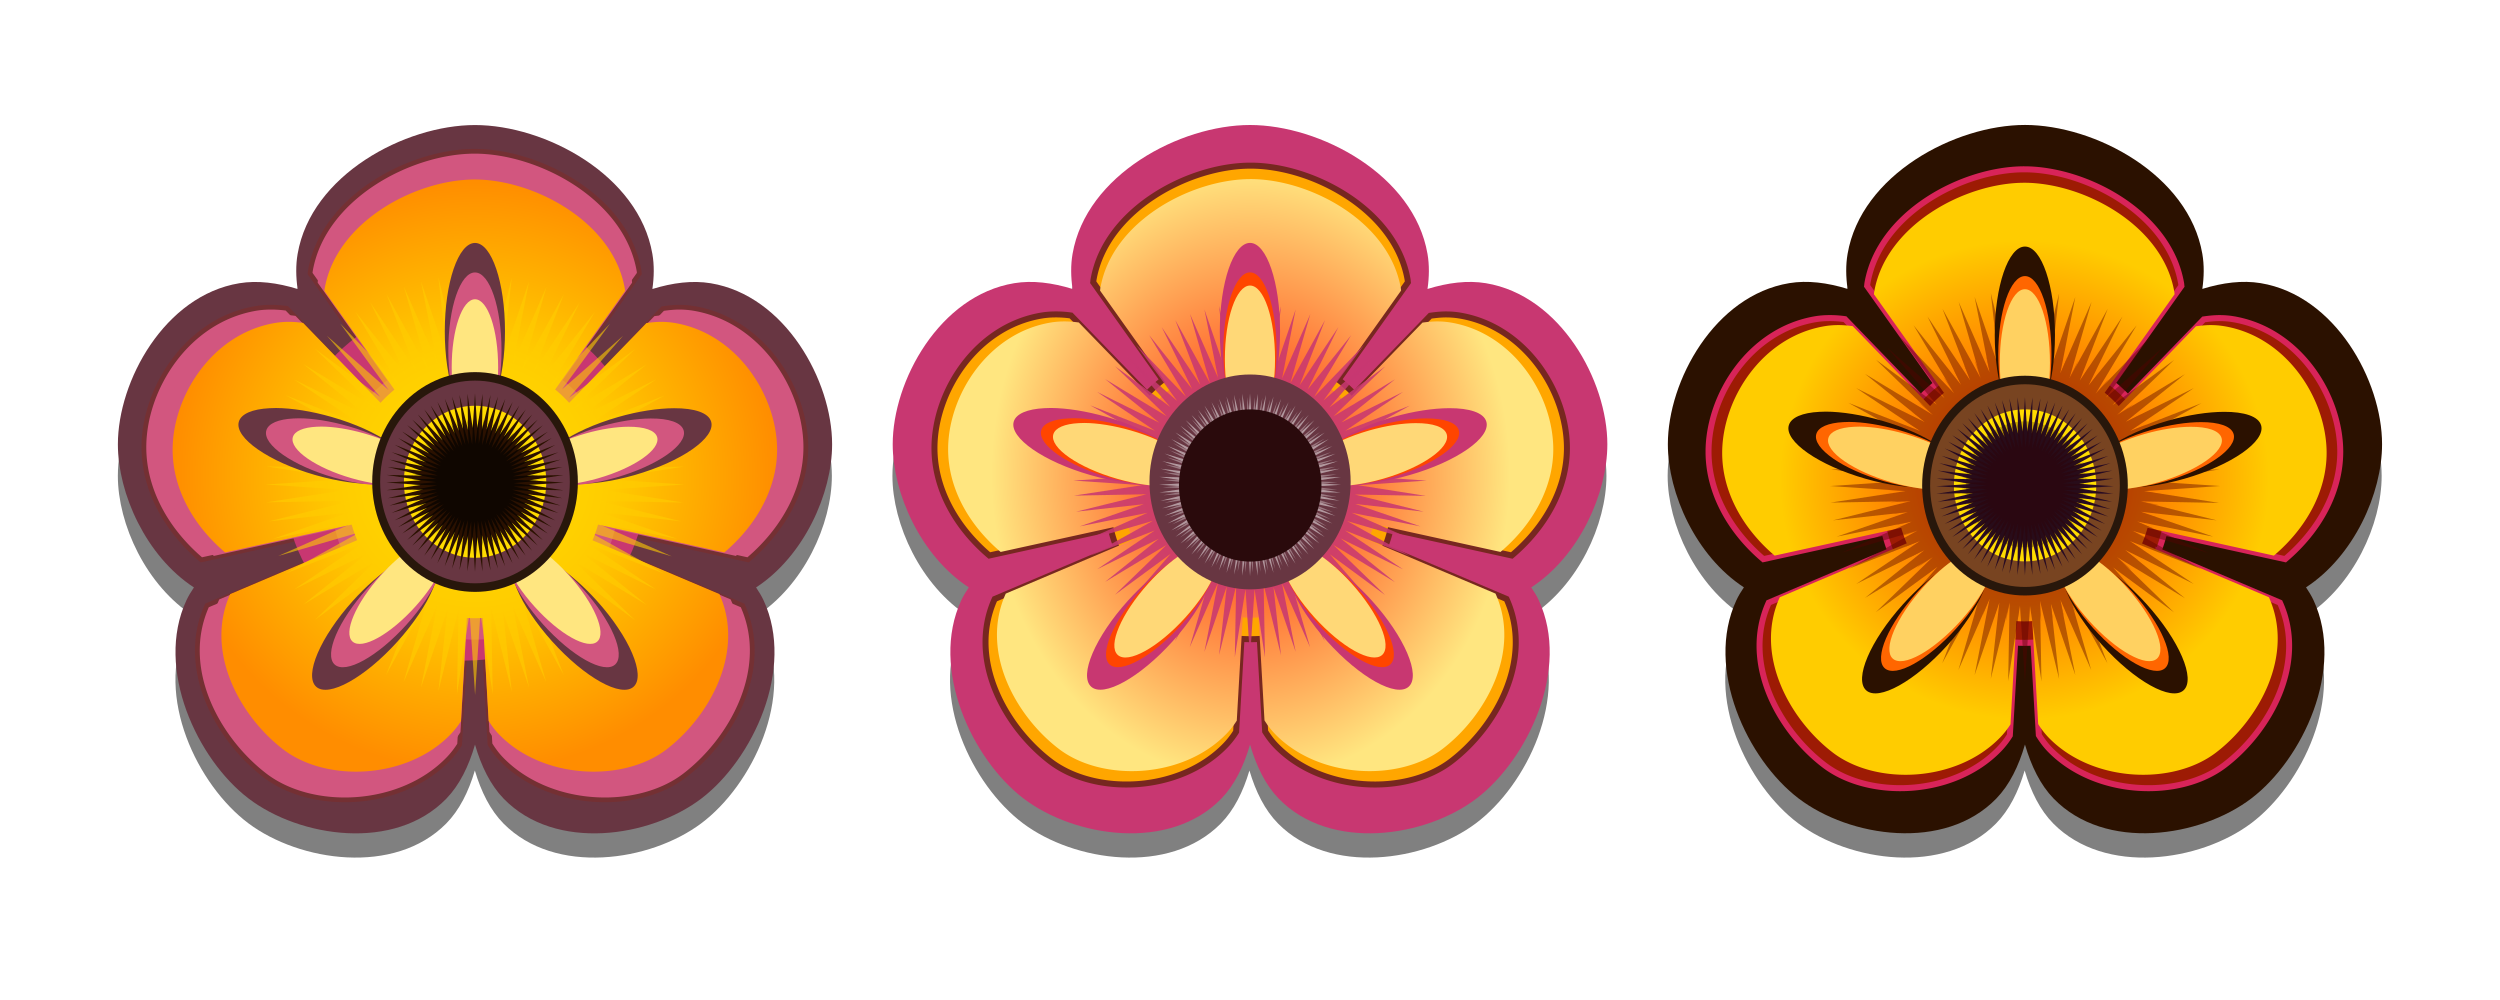 <svg xmlns="http://www.w3.org/2000/svg" viewBox="0 0 1000 400"><defs><filter id="d" height="1.264" width="1.264" color-interpolation-filters="sRGB" y="-.132" x="-.132"><feGaussianBlur stdDeviation="4.194"/></filter><filter id="g" height="1.668" width="1.668" color-interpolation-filters="sRGB" y="-.334" x="-.334"><feGaussianBlur stdDeviation="10.608"/></filter><filter id="b" height="1.566" width="1.566" color-interpolation-filters="sRGB" y="-.283" x="-.283"><feGaussianBlur stdDeviation="10.145"/></filter><filter id="a" color-interpolation-filters="sRGB"><feGaussianBlur stdDeviation="2.934"/></filter><filter id="e" color-interpolation-filters="sRGB"><feGaussianBlur stdDeviation="2.934"/></filter><filter id="h" color-interpolation-filters="sRGB"><feGaussianBlur stdDeviation="2.934"/></filter><radialGradient id="c" gradientUnits="userSpaceOnUse" cy="761.96" cx="236.19" gradientTransform="matrix(1.653 0 0 1.632 -207.77 -982.14)" r="72"><stop offset="0" stop-color="#ff0"/><stop offset="1" stop-color="#ff8d00"/></radialGradient><radialGradient id="f" gradientUnits="userSpaceOnUse" cy="633.94" cx="419.87" gradientTransform="matrix(.809 0 0 .789 80.212 136.8)" r="72"><stop offset="0" stop-color="#ff3200"/><stop offset="1" stop-color="#fc0"/></radialGradient><radialGradient id="i" gradientUnits="userSpaceOnUse" cy="761.96" cx="236.19" gradientTransform="matrix(.857 0 0 1.009 394.72 -135.02)" r="72"><stop offset="0" stop-color="#f20"/><stop offset="1" stop-color="#ffe680"/></radialGradient></defs><path transform="matrix(1.016 0 0 .989 4.462 267.163)" d="M182.56-204.39c-27.473 0-64.448 19.709-69.813 51.154-.757 4.44-.687 9.134 0 13.915-7.982-2.478-15.769-3.488-22.961-2.285-29.387 4.913-47.78 38.764-47.78 63.925 0 19.588 11.121 44.432 29.929 56.801-1.113 1.674-2.162 3.379-2.986 5.176-12.45 27.163 4.351 63.098 24.487 78.58s57.529 21.184 77.842.068c5.205-5.411 8.805-12.877 11.282-21.443 2.476 8.566 6.076 16.032 11.282 21.443 20.314 21.117 57.706 15.414 77.842-.068 20.136-15.482 36.937-51.417 24.487-78.58-.824-1.797-1.873-3.502-2.987-5.176 18.808-12.368 29.93-37.213 29.93-56.8 0-25.162-18.395-59.014-47.78-63.927-7.193-1.202-14.98-.192-22.962 2.286.688-4.781.758-9.475 0-13.915-5.364-31.445-42.34-51.154-69.813-51.154z" filter="url(#a)" fill="gray"/><path d="M189.998 50.018c-27.921 0-65.499 19.865-70.951 51.558-.77 4.474-.699 9.206 0 14.025-8.112-2.498-16.026-3.516-23.335-2.304-29.866 4.952-48.56 39.072-48.56 64.431 0 19.743 11.303 44.783 30.418 57.25-1.132 1.687-2.198 3.405-3.035 5.217-12.653 27.377 4.422 63.596 24.886 79.2s58.467 21.352 79.11.068c5.29-5.453 8.95-12.978 11.467-21.612 2.516 8.634 6.175 16.159 11.465 21.612 20.646 21.284 58.647 15.536 79.111-.067 20.464-15.605 37.54-51.824 24.886-79.201-.837-1.812-1.903-3.53-3.035-5.217 19.115-12.466 30.417-37.507 30.417-57.25 0-25.36-18.694-59.479-48.559-64.43-7.309-1.213-15.223-.195-23.335 2.303.699-4.819.77-9.55 0-14.025-5.452-31.693-43.03-51.558-70.95-51.558z" fill="#683642"/><path d="M182.51 132.58c-25.463 0-59.744 18.321-64.716 47.466-.057.336-.061.702-.108 1.041l28.624 40.614a60.008 60.008 0 00-6.44 5.865L108.54 194.9a43.684 43.684 0 00-6.926-.438c-1.728.033-3.42.16-5.086.438-27.236 4.554-44.262 31.82-44.262 55.14 0 16.3 8.305 32.41 22.618 44.67l49.998-11.127a60.21 60.21 0 002.381 7.728l-50.16 21.486c-11.239 25.133 4.311 53.243 22.889 67.526 18.663 14.35 53.248 13.05 72.075-6.522a34.708 34.708 0 004.491-5.81l2.219-38.586c1.26.081 2.507.11 3.787.11 1.249 0 2.505-.033 3.734-.11l2.218 38.477c1.354 2.186 2.801 4.162 4.492 5.92 18.827 19.572 53.466 20.87 72.129 6.522 18.577-14.283 34.074-42.392 22.835-67.526l-50.106-21.431c.968-2.496 1.745-5.082 2.38-7.728l49.89 11.072c14.324-12.26 22.726-28.375 22.726-44.67 0-23.32-17.026-50.585-44.262-55.14-1.669-.278-3.348-.41-5.086-.438-2.264-.037-4.629.208-6.98.548l-31.276 32.612c-2.033-2.131-4.17-4.164-6.493-5.974l28.56-40.56c-.048-.34-.051-.704-.109-1.041-4.972-29.144-39.253-47.465-64.716-47.466z" stroke="#743033" stroke-width="1.877" fill="#d2567f" transform="matrix(1.016 0 0 1.008 4.462 -73.127)"/><path d="M216.43 202.85c0 23.757-19.259 43.017-43.017 43.017-23.757 0-43.017-19.259-43.017-43.017 0-23.757 19.259-43.017 43.017-43.017 23.757 0 43.017 19.259 43.017 43.017z" transform="matrix(1.685 0 0 1.672 -106.132 -146.856)" filter="url(#b)" fill="#c83771"/><path d="M189.947 66.406c-24.698 0-57.951 17.625-62.774 45.661-.055.323-.059.676-.105 1.002l27.765 39.07c-2.22 1.721-4.299 3.62-6.245 5.642L118.2 126.355a42.722 42.722 0 00-6.718-.422c-1.676.031-3.317.153-4.934.422-26.418 4.38-42.933 30.608-42.933 53.041 0 15.682 8.056 31.178 21.939 42.972l48.5-10.704a57.586 57.586 0 002.31 7.435l-48.655 20.668c-10.902 24.177 4.182 51.218 22.202 64.958 18.102 13.803 51.649 12.553 69.912-6.275a33.424 33.424 0 004.356-5.589l2.152-37.119c1.223.078 2.432.106 3.674.106a58.7 58.7 0 003.622-.106l2.152 37.014c1.313 2.102 2.716 4.004 4.356 5.694 18.263 18.827 51.862 20.077 69.964 6.274 18.02-13.74 33.052-40.78 22.15-64.958l-48.603-20.615c.94-2.401 1.693-4.89 2.31-7.435l48.391 10.65c13.894-11.793 22.045-27.295 22.045-42.971 0-22.433-16.515-48.661-42.934-53.042a33.27 33.27 0 00-4.933-.422c-2.197-.035-4.49.2-6.771.528l-30.338 31.372c-1.971-2.051-4.045-4.007-6.298-5.748l27.712-39.016c-.046-.328-.049-.678-.105-1.002-4.822-28.036-38.075-45.661-62.773-45.661z" fill="#d2567f"/><path d="M182.51 143.77c-23.25 0-54.541 16.703-59.082 43.315-.052.307-.06.632-.103.942l27.578 39.13a51.283 51.283 0 00-5.475 5.23l-30.47-31.7c-2.13-.302-4.246-.457-6.3-.418a31.81 31.81 0 00-4.648.419c-24.87 4.158-40.438 29.03-40.438 50.325 0 14.885 7.588 29.556 20.658 40.75l49.837-11.037a51.1 51.1 0 002.169 6.173l-49.992 21.396c-10.263 22.95 3.953 48.634 20.916 61.676 17.04 13.102 48.604 11.908 65.795-5.964a31.668 31.668 0 004.131-5.283l2.324-40.961c1.045.065 2.09.104 3.15.104 1.044 0 2.072-.041 3.1-.104l2.323 40.856c1.237 1.995 2.588 3.783 4.132 5.388 17.192 17.87 48.806 19.066 65.847 5.963 16.963-13.042 31.128-38.727 20.864-61.676l-49.94-21.343a51.271 51.271 0 002.17-6.225l49.733 11.038c13.08-11.194 20.761-25.872 20.761-40.75 0-21.295-15.568-46.168-40.438-50.326a31.112 31.112 0 00-4.648-.418c-2.067-.034-4.205.16-6.352.47l-30.42 31.65a50.748 50.748 0 00-5.525-5.284l27.527-39.077c-.043-.311-.05-.634-.103-.942-4.54-26.612-35.832-43.315-59.083-43.315z" fill="url(#c)" transform="matrix(1.016 0 0 1.008 4.462 -73.127)"/><path d="M190.028 109.665l-2.179 32.643-4.926-32.405.616 34.547-8.195-33.547 3.553 32.31-10.516-30.644 6.442 32.405-13.263-30.263 9.474 32.833-16.437-29.883 11.89 30.74-18.379-27.456 14.448 29.36-20.369-25.553 17.432 29.264-23.495-24.553 19.326 26.599-24.679-21.746 21.41 24.506-26.194-19.32 24.536 23.793-29.227-17.654 25.674 20.7-29.463-14.609 27.473 18.415-30.79-12.086 29.748 16.56-32.637-9.565 30.505 13.467-32.637-6.472 30.979 10.707-32.542-3.712 32.684 8.137-33.68-.618 32.26 5.091-32.637 2.142 32.542 2.14-32.305 4.997 34.437-.666-33.395 8.28 32.116-3.57-30.457 10.565 32.258-6.472-30.126 13.324 32.637-9.517-29.748 16.511 30.648-11.943-27.331 18.415 29.226-14.465-25.437 20.461 29.085-17.559-24.395 23.65 26.432-19.463-21.648 24.791 24.442-21.46-19.231 26.315 23.637-24.65-17.574 29.36 20.652-25.838-14.589 29.645 18.38-27.599-12.033 30.882 16.437-29.883-9.474 32.833 13.405-30.644-6.442 32.786 10.61-31.12-3.647 32.643 8.1-32.786-.663 33.832 5.068-32.452 2.179 32.833 2.132-32.69 4.926 32.405-.616-34.547 8.242 33.547-3.552-32.31 10.469 30.644-6.443-32.405 13.31 30.264-9.52-32.833 16.484 29.883-11.89-30.74 18.333 27.456-14.448-29.359 20.369 25.553-17.432-29.264 23.543 24.554-19.374-26.6 24.679 21.746-21.41-24.506 26.194 19.32-24.536-23.793 29.227 17.702-25.674-20.747 29.463 14.609-27.426-18.415 30.743 12.086-29.748-16.56 32.637 9.565-30.505-13.467 32.684 6.472-31.027-10.707 32.542 3.712-32.637-8.137 33.631.618-32.258-5.091 32.636-2.142-32.495-2.14 32.258-4.997-34.437.666 33.395-8.28-32.116 3.57 30.505-10.565-32.305 6.472 30.126-13.324-32.637 9.517 29.747-16.511-30.647 11.943 27.331-18.415-29.226 14.466 25.437-20.462-29.085 17.559 24.395-23.65-26.432 19.463 21.648-24.791-24.442 21.46 19.231-26.314-23.637 24.696 17.574-29.407-20.606 25.838 14.543-29.645-18.333 27.6 11.985-30.883-16.437 29.883 9.474-32.833-13.405 30.644 6.442-32.786-10.61 31.12 3.695-32.643-8.1 32.786.615-33.785-5.068 32.405-2.132-32.786z" opacity=".596" fill="#fc0"/><path d="M189.998 97.177c-6.645 0-12.085 15.79-12.085 35.354 0 19.563 5.44 35.434 12.085 35.434 6.644 0 12.002-15.87 12.002-35.434s-5.358-35.354-12.002-35.354zm-79.611 66.03c-.906-.005-1.771.04-2.613.082-6.734.342-11.335 2.205-12.247 5.414-1.826 6.418 11.893 15.95 30.62 21.326 18.725 5.375 35.326 4.531 37.152-1.887 1.825-6.418-11.813-15.95-30.538-21.326-8.193-2.352-16.032-3.575-22.373-3.61zm159.224.082c-6.333.025-14.18 1.175-22.373 3.527-18.725 5.375-32.446 14.909-30.62 21.326 1.825 6.418 18.508 7.262 37.233 1.887s32.445-14.91 30.62-21.326c-1.027-3.61-6.719-5.446-14.86-5.414zm-99.537 57.672c-6.627.026-18.29 7.57-28.904 19.358-13.066 14.507-19.625 29.89-14.698 34.368 4.927 4.478 19.514-3.62 32.58-18.127s19.624-29.89 14.697-34.368c-.924-.84-2.145-1.237-3.674-1.23zm39.765 0c-1.53-.005-2.75.39-3.674 1.23-4.928 4.478 1.631 19.861 14.697 34.369s27.653 22.605 32.58 18.127c4.927-4.478-1.632-19.86-14.698-34.369-10.616-11.787-22.278-19.332-28.904-19.357z" fill="#683642"/><path d="M189.998 108.98c-5.87 0-10.677 13.95-10.677 31.236s4.806 31.308 10.677 31.308c5.87 0 10.605-14.023 10.605-31.308s-4.735-31.236-10.605-31.236zm-70.34 58.34c-.8-.005-1.565.035-2.309.073-5.95.301-10.015 1.948-10.821 4.783-1.613 5.67 10.508 14.093 27.053 18.842 16.545 4.75 31.213 4.004 32.826-1.666 1.613-5.67-10.436-14.094-26.982-18.843-7.238-2.078-14.165-3.159-19.767-3.189zm140.676.073c-5.595.022-12.529 1.038-19.767 3.116-16.544 4.75-28.667 13.172-27.054 18.843 1.613 5.67 16.352 6.416 32.898 1.666 16.544-4.749 28.666-13.172 27.054-18.842-.908-3.19-5.937-4.811-13.13-4.783zM172.39 218.34c-5.855.023-16.159 6.689-25.538 17.103-11.544 12.819-17.34 26.409-12.985 30.366 4.353 3.957 17.24-3.198 28.784-16.016s17.34-26.41 12.987-30.367c-.817-.741-1.896-1.092-3.247-1.087zm35.134 0c-1.351-.005-2.43.345-3.247 1.087-4.353 3.957 1.442 17.548 12.987 30.366 11.544 12.819 24.432 19.973 28.785 16.017 4.354-3.957-1.441-17.548-12.986-30.366-9.38-10.412-19.686-17.084-25.54-17.104z" fill="#d2567f"/><path d="M189.998 119.704c-5.125 0-9.321 12.177-9.321 27.268 0 15.089 4.196 27.331 9.32 27.331s9.259-12.24 9.259-27.331c0-15.09-4.133-27.268-9.258-27.268zm-61.404 50.93c-.699-.006-1.366.03-2.015.062-5.194.264-8.743 1.701-9.447 4.176-1.408 4.95 9.174 12.303 23.617 16.449 14.442 4.146 27.247 3.495 28.655-1.455 1.408-4.95-9.11-12.304-23.554-16.45-6.318-1.813-12.365-2.757-17.255-2.783zm122.81.062c-4.885.019-10.938.907-17.256 2.72-14.443 4.147-25.025 11.5-23.617 16.45 1.408 4.95 14.275 5.6 28.719 1.455 14.442-4.146 25.025-11.5 23.617-16.449-.792-2.784-5.183-4.2-11.462-4.176zm-76.772 44.476c-5.111.02-14.106 5.84-22.294 14.931-10.078 11.19-15.137 23.055-11.336 26.509 3.8 3.454 15.05-2.792 25.128-13.982s15.137-23.054 11.336-26.509c-.713-.647-1.655-.953-2.834-.948zm30.671 0c-1.18-.005-2.121.301-2.834.949-3.8 3.454 1.259 15.32 11.336 26.509 10.078 11.19 21.328 17.435 25.128 13.981 3.8-3.453-1.258-15.319-11.336-26.508-8.188-9.092-17.182-14.911-22.294-14.931z" fill="#ffe680"/><path d="M231.146 192.8c0 24.274-18.414 43.953-41.132 43.953-22.716 0-41.132-19.677-41.132-43.953 0-24.274 18.415-43.953 41.132-43.953 22.716 0 41.132 19.678 41.132 43.953z" fill="#28170b"/><path d="M227.936 192.783c0 22.389-16.984 40.54-37.937 40.54-20.951 0-37.937-18.15-37.937-40.54 0-22.388 16.985-40.538 37.937-40.538 20.952 0 37.937 18.149 37.937 40.538z" fill="#683642"/><path d="M330.25 580.84c0 21.045-17.06 38.106-38.106 38.106-21.045 0-38.106-17.06-38.106-38.106 0-21.045 17.06-38.106 38.106-38.106 21.045 0 38.106 17.06 38.106 38.106z" transform="matrix(.747 0 0 .798 -28.2 -270.807)" filter="url(#d)" fill="#ffdb00"/><path d="M189.993 157.381l-.911 13.845-2.092-13.737.268 14.652-3.485-14.221 1.501 13.683-4.45-12.983 2.734 13.737-5.63-12.82 4.022 13.897-6.972-12.659 5.041 13.036-7.776-11.635 6.114 12.443-8.634-10.827 7.4 12.39-9.974-10.397 8.205 11.259-10.457-9.212 9.062 10.397-11.1-8.188 10.403 10.073-12.388-7.488 10.887 8.781-12.495-6.195 11.637 7.81-13.032-5.117 12.603 7.003-13.836-4.04 12.924 5.71-13.836-2.747 13.139 4.525-13.782-1.563 13.835 3.448-14.264-.27 13.675 2.156-13.836.915 13.782.916-13.675 2.101 14.586-.27-14.157 3.502 13.621-1.508-12.924 4.471 13.675-2.747-12.763 5.656 13.836-4.04-12.603 7.002 12.978-5.063-11.583 7.81 12.387-6.14-10.778 8.672 12.334-7.433-10.35 10.02 11.208-8.243-9.17 10.505 10.35-9.104-8.152 11.151 10.028-10.45-7.454 12.443 8.741-10.935-6.167 12.551 7.776-11.69-5.095 13.091 6.972-12.66-4.022 13.899 5.684-12.983-2.735 13.899 4.504-13.198-1.555 13.844 3.432-13.898-.268 14.33 2.145-13.738.912 13.899.911-13.845 2.092 13.737-.268-14.652 3.485 14.221-1.501-13.683 4.45 12.983-2.734-13.737 5.63 12.82-4.021-13.897 6.97 12.659-5.04-13.036 7.776 11.635-6.114-12.443 8.634 10.827-7.4-12.39 9.974 10.397-8.205-11.259 10.458 9.212-9.063-10.397 11.1 8.188-10.403-10.073 12.388 7.488-10.886-8.781 12.494 6.195-11.636-7.81 13.03 5.117-12.601-7.003 13.835 4.04-12.924-5.71 13.836 2.747-13.138-4.525 13.781 1.563-13.835-3.448 14.264.27-13.674-2.156 13.835-.915-13.782-.916 13.675-2.101-14.586.27 14.157-3.502-13.62 1.508 12.923-4.471-13.675 2.747 12.763-5.656-13.835 4.04 12.602-7.002-12.978 5.063 11.583-7.81-12.387 6.14 10.779-8.672-12.334 7.433 10.35-10.02-11.208 8.243 9.17-10.505-10.35 9.104 8.151-11.151-10.028 10.45 7.454-12.443-8.741 10.935 6.167-12.551-7.776 11.69 5.095-13.091-6.971 12.66 4.022-13.899-5.685 12.982 2.735-13.898-4.504 13.198 1.555-13.844-3.432 13.898.268-14.33-2.145 13.738-.912-13.899z" fill="#2b1100"/><path d="M212.73 181.497l-9.12 3.896 8.08-5.792-9.253 4.916 7.936-6.846-8.235 5.395 6.834-7.066-7.87 6.207 6.35-7.773-7.558 7.087 5.812-8.583-6.678 7.463 4.9-8.769-5.953 7.961 4.107-9.059-5.502 8.772 3.398-9.782-4.52 8.923 2.486-9.709-3.693 9.196 1.625-9.792-3.053 9.954.763-10.393-2.073 9.845-.096-10.043-1.212 10.014-.956-10.038-.385 10.373-1.903-10.207.544 10.161-2.728-9.788 1.369 9.916-3.466-9.371 2.282 10.016-4.447-9.263 3.054 9.494-5.063-8.603 3.878 9.161-5.766-8.116 4.894 9.295-6.816-7.973 5.372 8.274-7.035-6.866 6.179 7.906-7.738-6.378 7.055 7.592-8.544-5.84 7.43 6.709-8.73-4.922 7.925 5.98-9.018-4.125 8.732 5.526-9.738-3.413 8.883 4.54-9.665-2.497 9.154 3.71-9.747-1.633 9.908 3.067-10.345-.766 9.8 2.082-9.997.097 9.969 1.217-9.994.961 10.327.386-10.161 1.913 10.115-.547-9.744 2.74 9.871-1.375-9.328 3.482 9.97-2.292-9.22 4.466 9.45-3.067-8.564 5.086 9.12-3.896-8.08 5.792 9.254-4.916-7.937 6.846 8.236-5.395-6.835 7.066 7.871-6.207-6.35 7.773 7.558-7.086-5.813 8.582 6.678-7.463-4.9 8.769 5.953-7.961-4.106 9.059 5.502-8.772-3.399 9.782 4.52-8.922-2.486 9.708 3.694-9.195-1.626 9.79 3.053-9.952-.762 10.392 2.073-9.845.096 10.043 1.211-10.014.957 10.038.384-10.373 1.904 10.207-.544-10.161 2.728 9.789-1.37-9.916 3.467 9.37-2.282-10.016 4.446 9.263-3.053-9.494 5.063 8.604-3.879-9.162 5.767 8.116-4.894-9.295 6.815 7.973-5.371-8.273 7.034 6.865-6.178-7.906 7.737 6.378-7.054-7.591 8.544 5.838-7.43-6.708 8.73 4.922-7.926-5.98 9.018 4.126-8.731-5.527 9.737 3.413-8.882-4.54 9.665 2.497-9.154-3.71 9.746 1.633-9.908-3.067 10.346.766-9.8-2.082 9.996-.097-9.968-1.217 9.993-.961-10.326-.386 10.16-1.912-10.115.546 9.745-2.74-9.871 1.375 9.328-3.482-9.97 2.292 9.22-4.466-9.45 3.067 8.564-5.086z" opacity=".659"/><g><path d="M488.22-204.39c-27.473 0-64.448 19.709-69.813 51.154-.757 4.44-.687 9.134 0 13.915-7.982-2.478-15.769-3.488-22.961-2.285-29.387 4.913-47.78 38.764-47.78 63.925 0 19.588 11.121 44.432 29.929 56.801-1.113 1.674-2.162 3.379-2.986 5.176-12.45 27.163 4.351 63.098 24.487 78.58s57.529 21.184 77.842.068c5.205-5.411 8.805-12.877 11.282-21.443 2.476 8.566 6.076 16.032 11.282 21.443 20.314 21.117 57.706 15.414 77.842-.068 20.136-15.482 36.937-51.417 24.487-78.58-.824-1.797-1.873-3.502-2.987-5.176 18.808-12.368 29.93-37.213 29.93-56.8 0-25.162-18.395-59.014-47.78-63.927-7.193-1.202-14.98-.192-22.962 2.286.688-4.781.758-9.475 0-13.915-5.364-31.445-42.34-51.154-69.813-51.154z" transform="matrix(1.016 0 0 .989 313.829 267.163)" filter="url(#e)" fill="gray"/><path d="M809.984 49.981c-27.92 0-65.497 19.865-70.949 51.558-.77 4.475-.698 9.206 0 14.025-8.112-2.498-16.025-3.516-23.335-2.304-29.866 4.952-48.559 39.071-48.559 64.432 0 19.742 11.302 44.784 30.417 57.249-1.132 1.687-2.198 3.405-3.035 5.217-12.653 27.377 4.422 63.596 24.885 79.2 20.464 15.604 58.465 21.352 79.11.068 5.29-5.454 8.949-12.979 11.465-21.614 2.517 8.634 6.175 16.16 11.465 21.614 20.645 21.284 58.646 15.536 79.11-.068s37.54-51.823 24.886-79.2c-.838-1.812-1.904-3.53-3.035-5.217 19.114-12.466 30.416-37.507 30.416-57.25 0-25.36-18.693-59.479-48.559-64.43-7.309-1.213-15.223-.195-23.335 2.303.698-4.82.77-9.55 0-14.025-5.452-31.693-43.03-51.558-70.949-51.558z" fill="#2b1100"/><path d="M419.84 563.34c-14.705 0-34.504 10.446-37.375 27.062-.033.192-.035.4-.063.594l16.531 23.156a34.515 34.515 0 00-3.718 3.344L377.12 598.87a25.55 25.55 0 00-4-.25 20.34 20.34 0 00-2.938.25c-15.73 2.596-25.562 18.142-25.562 31.438 0 9.294 4.797 18.479 13.062 25.469l28.875-6.344c.366 1.51.817 2.982 1.375 4.406l-28.969 12.25c-6.49 14.33 2.49 30.356 13.22 38.5 10.777 8.181 30.751 7.44 41.624-3.719.96-.985 1.828-2.09 2.594-3.312l1.281-22c.728.046 1.448.062 2.188.062.72 0 1.446-.019 2.156-.062l1.281 21.938c.782 1.246 1.618 2.373 2.594 3.375 10.873 11.159 30.878 11.9 41.656 3.718 10.729-8.143 19.679-24.17 13.188-38.5l-28.938-12.219a34.038 34.038 0 001.375-4.406l28.812 6.313c8.272-6.99 13.125-16.178 13.125-25.47 0-13.295-9.833-28.84-25.562-31.437a19.896 19.896 0 00-2.938-.25c-1.307-.021-2.673.118-4.03.312l-18.063 18.594c-1.174-1.215-2.408-2.374-3.75-3.406l16.5-23.125c-.027-.194-.03-.401-.062-.594-2.872-16.617-22.67-27.062-37.375-27.062z" stroke="#d82459" stroke-width="1.426" fill="#9d1b04" transform="matrix(1.679 0 0 1.687 104.797 -882.632)"/><path d="M419.84 566.53c-14.069 0-33.003 9.978-35.75 25.875-.032.183-.036.378-.063.563l16.688 23.375a30.874 30.874 0 00-3.312 3.125l-18.438-18.938c-1.29-.181-2.57-.274-3.813-.25-.954.018-1.891.098-2.812.25-15.049 2.483-24.469 17.342-24.469 30.062 0 8.892 4.592 17.656 12.5 24.344l30.156-6.594a30.277 30.277 0 001.313 3.687l-30.25 12.781c-6.21 13.71 2.391 29.053 12.656 36.844 10.312 7.827 29.41 7.114 39.812-3.562a18.956 18.956 0 002.5-3.156l1.406-24.47c.632.04 1.264.063 1.906.063.631 0 1.253-.025 1.875-.063l1.406 24.406a19.132 19.132 0 002.5 3.22c10.403 10.675 29.532 11.388 39.844 3.562 10.264-7.791 18.835-23.134 12.625-36.844l-30.219-12.75c.514-1.2.954-2.446 1.313-3.719l30.094 6.594c7.914-6.687 12.562-15.455 12.562-24.344 0-12.72-9.42-27.58-24.47-30.062a19.062 19.062 0 00-2.812-.25c-1.25-.02-2.545.095-3.844.281l-18.406 18.906a30.531 30.531 0 00-3.343-3.156l16.656-23.344c-.027-.186-.031-.379-.063-.563-2.747-15.897-21.681-25.875-35.75-25.875z" fill="url(#f)" transform="matrix(1.679 0 0 1.687 104.797 -882.632)"/><g opacity=".418" fill="#500"><path d="M858.506 169.783l-19.462 8.314 17.24-12.362-19.745 10.492 16.937-14.61L835.9 173.13l14.585-15.08-16.796 13.245 13.55-16.587-16.127 15.123 12.404-18.315-14.25 15.926 10.455-18.713-12.703 16.99 8.763-19.333-11.74 18.719 7.25-20.875-9.645 19.041 5.305-20.718-7.88 19.623 3.468-20.894-6.515 21.24 1.627-22.177-4.423 21.01-.206-21.432-2.585 21.37-2.042-21.423-.82 22.137-4.062-21.783 1.161 21.685-5.82-20.89 2.92 21.162-7.396-19.997 4.87 21.373-9.49-19.766 6.517 20.26-10.804-18.36 8.276 19.55-12.305-17.319 10.443 19.836-14.543-17.014 11.462 17.655-15.01-14.651 13.184 16.872-16.512-13.61 15.054 16.2-18.232-12.46 15.854 14.315-18.628-10.504 16.912 12.762-19.244-8.804 18.633 11.794-20.78-7.284 18.955 9.69-20.624-5.33 19.534 7.917-20.799-3.484 21.143 6.545-22.076-1.635 20.914 4.444-21.334.206 21.273 2.597-21.326 2.051 22.036.823-21.683 4.082 21.586-1.167-20.794 5.848 21.065-2.935-19.906 7.43 21.276-4.89-19.677 9.53 20.168-6.545-18.276 10.853 19.462-8.314-17.24 12.362 19.745-10.491-16.937 14.61 17.575-11.515-14.585 15.08 16.796-13.245-13.55 16.587 16.127-15.123-12.404 18.316 14.25-15.926-10.455 18.712 12.703-16.989-8.763 19.332 11.74-18.718-7.25 20.874 9.645-19.041-5.305 20.718 7.88-19.623-3.468 20.894 6.515-21.24-1.627 22.177 4.423-21.009.206 21.431 2.585-21.37 2.042 21.423.82-22.137 4.062 21.783-1.161-21.685 5.82 20.89-2.92-21.162 7.396 19.998-4.87-21.374 9.49 19.766-6.517-20.26 10.804 18.36-8.276-19.55 12.305 17.319-10.443-19.836 14.543 17.014-11.462-17.655 15.01 14.651-13.184-16.872 16.512 13.611-15.054-16.2 18.232 12.46-15.854-14.315 18.628 10.503-16.912-12.761 19.244 8.803-18.633-11.794 20.78 7.284-18.955-9.69 20.624 5.33-19.534-7.917 20.799 3.485-21.143-6.545 22.076 1.634-20.914-4.443 21.334-.207-21.273-2.597 21.326-2.05-22.036-.824 21.683-4.082-21.586 1.167 20.794-5.848-21.065 2.935 19.906-7.43-21.276 4.891 19.677-9.532-20.168 6.547 18.276-10.854z" opacity=".659"/><path d="M809.986 116.038l-2.004 30.426-4.596-30.19.59 32.203-7.661-31.255 3.3 30.071-9.782-28.532 6.01 30.19-12.374-28.177 8.839 30.545-15.32-27.822 11.077 28.65-17.088-25.572 13.435 27.349-18.974-23.797 16.263 27.23-21.92-22.85 18.031 24.744-22.98-20.245 19.916 22.85-24.395-17.996L773.216 166l-27.224-16.457 23.924 19.298-27.46-13.615 25.574 17.166-28.638-11.247 27.695 15.391-30.405-8.88 28.402 12.55-30.406-6.038 28.874 9.945-30.288-3.434 30.406 7.577-31.349-.592 30.052 4.736-30.405 2.012 30.288 2.013-30.053 4.618 32.056-.592-31.113 7.695 29.935-3.315-28.403 9.826 30.053-6.038-28.049 12.432 30.406-8.88-27.695 15.39 28.52-11.128-25.456 17.167 27.224-13.497-23.689 19.061 27.106-16.338-22.745 22.021 24.63-18.114-20.152 23.086 22.746-20.008-17.914 24.507L781.7 231.35 765.32 258.7l19.21-24.033-13.553 27.585 17.088-25.691-11.196 28.77 15.321-27.823-8.839 30.545 12.492-28.532-6.01 30.545 9.9-29.006-3.419 30.426 7.543-30.545-.59 31.493 4.715-30.19 2.003 30.545 2.004-30.427 4.596 30.19-.59-32.203 7.661 31.256-3.3-30.072 9.782 28.533-6.01-30.19 12.374 28.177-8.84-30.545 15.321 27.822-11.078-28.651 17.089 25.572-13.435-27.348 18.974 23.797-16.264-27.23 21.92 22.85-18.03-24.745 22.98 20.245-19.916-22.85 24.395 17.997-22.863-22.14 27.224 16.457-23.924-19.298 27.46 13.615-25.575-17.167 28.639 11.247-27.696-15.39 30.406 8.879-28.402-12.55 30.406 6.039-28.874-9.945 30.288 3.433-30.406-7.577 31.349.592-30.053-4.735 30.406-2.013-30.288-2.013 30.053-4.617-32.056.592 31.113-7.695-29.935 3.314 28.403-9.826-30.053 6.038 28.049-12.431-30.406 8.88 27.695-15.391-28.52 11.128 25.456-17.166-27.224 13.496 23.688-19.06-27.106 16.337 22.746-22.02-24.631 18.113 20.153-23.086-22.746 20.008 17.914-24.507-22.039 22.968 16.382-27.349-19.21 24.034 13.553-27.585-17.089 25.69 11.196-28.769-15.32 27.822 8.839-30.545-12.492 28.533 6.01-30.545-9.9 29.006 3.418-30.427-7.542 30.545.59-31.492-4.715 30.19-2.003-30.545z"/></g><path d="M809.984 98.624c-6.644 0-12.084 15.788-12.084 35.352s5.44 35.435 12.084 35.435 12.003-15.87 12.003-35.435c0-19.563-5.359-35.352-12.003-35.352zm-79.61 66.03c-.906-.006-1.771.039-2.613.081-6.734.342-11.335 2.205-12.247 5.414-1.826 6.418 11.893 15.951 30.62 21.326 18.724 5.376 35.325 4.532 37.15-1.886 1.826-6.418-11.812-15.951-30.537-21.327-8.192-2.351-16.032-3.575-22.373-3.609zm159.219.081c-6.333.025-14.18 1.176-22.374 3.527-18.725 5.375-32.445 14.909-30.62 21.327 1.826 6.418 18.508 7.262 37.233 1.886s32.445-14.908 30.62-21.326c-1.028-3.61-6.72-5.445-14.861-5.414zm-99.533 57.663c-6.627.026-18.289 7.57-28.905 19.357-13.066 14.508-19.624 29.891-14.697 34.37 4.927 4.477 19.513-3.62 32.578-18.128 13.065-14.508 19.624-29.891 14.697-34.37-.924-.839-2.145-1.235-3.674-1.23zm39.764 0c-1.529-.005-2.75.39-3.674 1.23-4.927 4.478 1.632 19.86 14.697 34.369 13.066 14.508 27.652 22.605 32.578 18.128 4.927-4.479-1.631-19.86-14.697-34.37-10.616-11.787-22.277-19.331-28.905-19.357z" fill="#2b1100"/><path d="M809.984 110.434c-5.87 0-10.677 13.95-10.677 31.236s4.807 31.308 10.677 31.308 10.605-14.022 10.605-31.308-4.734-31.236-10.605-31.236zm-70.339 58.341c-.8-.005-1.565.035-2.308.073-5.95.301-10.015 1.947-10.822 4.783-1.613 5.67 10.509 14.093 27.054 18.843 16.545 4.749 31.211 4.003 32.825-1.667 1.613-5.67-10.436-14.094-26.982-18.843-7.238-2.078-14.164-3.159-19.766-3.19zm140.676.073c-5.594.021-12.528 1.038-19.766 3.116-16.544 4.75-28.666 13.172-27.054 18.843 1.613 5.67 16.352 6.416 32.897 1.667 16.545-4.75 28.666-13.173 27.054-18.843-.907-3.19-5.936-4.811-13.13-4.783zm-87.94 50.947c-5.855.023-16.159 6.689-25.54 17.103-11.543 12.818-17.339 26.409-12.985 30.365 4.354 3.957 17.24-3.198 28.784-16.016 11.544-12.818 17.34-26.41 12.986-30.365-.817-.742-1.895-1.092-3.247-1.087zm35.132 0c-1.35-.005-2.43.345-3.246 1.087-4.353 3.957 1.442 17.547 12.986 30.365 11.544 12.818 24.43 19.973 28.784 16.016 4.353-3.956-1.442-17.547-12.986-30.365-9.38-10.414-19.683-17.081-25.54-17.103z" fill="#f60"/><path d="M809.984 115.682c-5.53 0-10.06 13.143-10.06 29.428 0 16.286 4.53 29.498 10.06 29.498s9.992-13.212 9.992-29.498-4.46-29.428-9.992-29.428zm-66.271 54.966c-.754-.005-1.474.033-2.175.068-5.606.285-9.436 1.836-10.196 4.507-1.52 5.342 9.901 13.278 25.489 17.753 15.588 4.474 29.407 3.772 30.927-1.57 1.52-5.343-9.833-13.28-25.422-17.754-6.82-1.957-13.345-2.976-18.624-3.004zm132.542.068c-5.271.02-11.804.979-18.624 2.936-15.588 4.475-27.009 12.411-25.489 17.753 1.52 5.343 15.407 6.045 30.994 1.57 15.588-4.474 27.01-12.41 25.49-17.752-.856-3.006-5.594-4.533-12.372-4.507zM793.4 218.718c-5.517.022-15.225 6.302-24.061 16.114-10.877 12.077-16.337 24.882-12.235 28.61 4.101 3.728 16.244-3.013 27.12-15.09 10.876-12.077 16.336-24.881 12.234-28.61-.769-.7-1.786-1.03-3.058-1.024zm33.102 0c-1.273-.005-2.29.325-3.06 1.024-4.1 3.728 1.36 16.533 12.236 28.61 10.876 12.077 23.018 18.818 27.12 15.09 4.1-3.727-1.36-16.533-12.236-28.61-8.837-9.812-18.545-16.093-24.06-16.114z" opacity=".702" fill="#ffff8a"/><path d="M851.12 194.245c0 24.274-18.414 43.952-41.13 43.952-22.715 0-41.13-19.677-41.13-43.952 0-24.273 18.414-43.952 41.13-43.952 22.715 0 41.13 19.677 41.13 43.952z" fill="#28170b"/><path d="M847.929 194.244c0 22.389-16.984 40.54-37.936 40.54-20.95 0-37.935-18.15-37.935-40.54s16.983-40.54 37.935-40.54c20.951 0 37.936 18.15 37.936 40.54z" fill="#784421"/><path d="M330.25 580.84c0 21.045-17.06 38.106-38.106 38.106-21.045 0-38.106-17.06-38.106-38.106 0-21.045 17.06-38.106 38.106-38.106 21.045 0 38.106 17.06 38.106 38.106z" transform="matrix(.747 0 0 .798 591.795 -269.36)" filter="url(#d)" fill="#ffdb00"/><path d="M809.982 158.813l-.912 13.845-2.091-13.737.268 14.652-3.486-14.221 1.502 13.683-4.451-12.983 2.735 13.737-5.63-12.821 4.021 13.898-6.97-12.66 5.04 13.037-7.776-11.636 6.114 12.445-8.634-10.828 7.4 12.39-9.974-10.397 8.205 11.259-10.457-9.212 9.062 10.397-11.1-8.189 10.403 10.074-12.387-7.488 10.885 8.781-12.494-6.195 11.637 7.811-13.031-5.118 12.602 7.003-13.836-4.04 12.924 5.71-13.835-2.747 13.138 4.525-13.782-1.562 13.835 3.447-14.264-.269 13.675 2.155-13.836.916 13.782.915-13.675 2.101 14.586-.269-14.157 3.502 13.621-1.509-12.923 4.471 13.674-2.747-12.763 5.656 13.836-4.04-12.602 7.003 12.977-5.064-11.583 7.811 12.387-6.14-10.778 8.672 12.333-7.434-10.349 10.02 11.207-8.242-9.17 10.505 10.35-9.104-8.15 11.15 10.027-10.45-7.454 12.444 8.74-10.936-6.166 12.552 7.775-11.69-5.094 13.09 6.971-12.659-4.022 13.899 5.685-12.983-2.735 13.899 4.504-13.198-1.555 13.844 3.432-13.898-.268 14.329 2.145-13.737.911 13.898.912-13.844 2.091 13.737-.268-14.653 3.486 14.222-1.502-13.683 4.451 12.983-2.735-13.737 5.63 12.82-4.021-13.898 6.971 12.66-5.04-13.037 7.775 11.636-6.113-12.444 8.633 10.828-7.4-12.39 9.974 10.397-8.204-11.26 10.456 9.213-9.062-10.397 11.1 8.188-10.403-10.074 12.388 7.488-10.886-8.78 12.494 6.195-11.636-7.811 13.03 5.117-12.601-7.003 13.835 4.04-12.924-5.71 13.836 2.748-13.138-4.525 13.781 1.562-13.835-3.448 14.264.27-13.674-2.155 13.835-.916-13.782-.916 13.675-2.1-14.586.269 14.157-3.502-13.62 1.508 12.923-4.47-13.675 2.747 12.763-5.657-13.835 4.04 12.602-7.002-12.978 5.063 11.583-7.81-12.387 6.14 10.778-8.672-12.333 7.434 10.35-10.02-11.208 8.242 9.17-10.505-10.35 9.104 8.151-11.151-10.028 10.45 7.454-12.443-8.74 10.935 6.166-12.551-7.775 11.69 5.094-13.091-6.971 12.66 4.022-13.9-5.684 12.983 2.735-13.898-4.505 13.198 1.555-13.844-3.432 13.898.268-14.33-2.145 13.738-.911-13.899z" fill="#280b22"/><path d="M832.719 182.93l-9.12 3.895 8.079-5.792-9.253 4.916 7.937-6.846-8.236 5.395 6.834-7.066-7.87 6.207 6.35-7.773-7.558 7.087 5.813-8.583-6.678 7.463 4.9-8.769-5.953 7.961 4.106-9.059-5.502 8.772 3.398-9.782-4.52 8.923 2.486-9.71-3.693 9.197 1.626-9.792-3.053 9.954.762-10.393-2.072 9.845-.097-10.043-1.211 10.015-.957-10.04-.384 10.374-1.904-10.207.544 10.161-2.728-9.789 1.37 9.917-3.466-9.371 2.281 10.016-4.446-9.263 3.054 9.494-5.063-8.603 3.878 9.161-5.766-8.116 4.893 9.295-6.815-7.973 5.371 8.274-7.034-6.866 6.179 7.906-7.738-6.378 7.055 7.592-8.544-5.84 7.429 6.71-8.729-4.923 7.925 5.98-9.018-4.125 8.732 5.527-9.738-3.414 8.883 4.541-9.665-2.498 9.154 3.71-9.747-1.633 9.908 3.067-10.345-.766 9.8 2.083-9.997.096 9.969 1.218-9.993.96 10.326.386-10.161 1.913 10.115-.547-9.744 2.74 9.87-1.375-9.327 3.482 9.97-2.292-9.22 4.467 9.45-3.068-8.564 5.086 9.12-3.896-8.08 5.793 9.254-4.916-7.937 6.846 8.236-5.396-6.835 7.066 7.87-6.206-6.349 7.773 7.557-7.087-5.812 8.583 6.678-7.463-4.9 8.769 5.953-7.962-4.107 9.06 5.502-8.772-3.398 9.782 4.52-8.923-2.486 9.709 3.693-9.196-1.625 9.791 3.053-9.953-.763 10.393 2.073-9.846.096 10.043L809.782 210l.957 10.04.384-10.374 1.904 10.207-.545-10.162 2.728 9.79-1.369-9.917 3.466 9.37-2.282-10.015 4.447 9.263-3.054-9.494 5.063 8.603-3.878-9.161 5.766 8.116-4.894-9.296 6.815 7.973-5.37-8.273 7.033 6.866-6.178-7.907 7.737 6.379-7.054-7.592 8.544 5.839-7.43-6.708 8.73 4.922-7.925-5.98 9.017 4.125-8.731-5.527 9.737 3.414-8.882-4.541 9.665 2.497-9.154-3.71 9.746 1.633-9.908-3.067 10.346.766-9.8-2.082 9.996-.097-9.968-1.217 9.993-.96-10.326-.387 10.16-1.912-10.115.547 9.745-2.74-9.871 1.374 9.328-3.481-9.97 2.292 9.22-4.467-9.45 3.068 8.564-5.086z" opacity=".659" fill="#2b0011"/><path d="M330.25 580.84c0 21.045-17.06 38.106-38.106 38.106-21.045 0-38.106-17.06-38.106-38.106 0-21.045 17.06-38.106 38.106-38.106 21.045 0 38.106 17.06 38.106 38.106z" transform="matrix(.618 0 0 .661 629.4 -190.195)" opacity=".496" filter="url(#g)" fill="#2b1100"/></g><g><path transform="matrix(1.016 0 0 .989 -306.8 267.163)" d="M793.87-204.39c-27.473 0-64.448 19.709-69.813 51.154-.757 4.44-.687 9.134 0 13.915-7.982-2.478-15.769-3.488-22.961-2.285-29.387 4.913-47.78 38.764-47.78 63.925 0 19.588 11.121 44.432 29.929 56.801-1.113 1.674-2.162 3.379-2.986 5.176-12.45 27.163 4.351 63.098 24.487 78.58s57.529 21.184 77.842.068c5.205-5.411 8.805-12.877 11.282-21.443 2.476 8.566 6.076 16.032 11.282 21.443 20.314 21.117 57.706 15.414 77.842-.068 20.136-15.482 36.937-51.417 24.487-78.58-.824-1.797-1.873-3.502-2.987-5.176 18.808-12.368 29.93-37.213 29.93-56.8 0-25.162-18.395-59.014-47.78-63.927-7.193-1.202-14.98-.192-22.962 2.286.688-4.781.758-9.475 0-13.915-5.364-31.445-42.34-51.154-69.813-51.154z" filter="url(#h)" fill="gray"/><path d="M500.014 50c-27.938 0-65.537 19.866-70.992 51.559-.77 4.474-.699 9.205 0 14.024-8.117-2.498-16.035-3.515-23.35-2.303-29.883 4.952-48.587 39.07-48.587 64.431 0 19.743 11.308 44.784 30.434 57.25-1.132 1.687-2.199 3.405-3.036 5.216-12.66 27.377 4.424 63.597 24.9 79.2 20.476 15.605 58.5 21.352 79.158.068 5.293-5.453 8.954-12.978 11.472-21.613 2.518 8.634 6.179 16.159 11.472 21.613 20.657 21.285 58.682 15.537 79.157-.068s37.563-51.823 24.901-79.2c-.838-1.811-1.904-3.53-3.037-5.216 19.127-12.466 30.435-37.507 30.435-57.25 0-25.36-18.704-59.48-48.588-64.431-7.314-1.212-15.232-.195-23.35 2.303.7-4.819.77-9.55 0-14.024C565.549 69.866 527.949 50 500.013 50z" fill="#c83771"/><path d="M597.13 560.56c-14.705 0-34.504 10.446-37.375 27.062-.033.192-.035.4-.063.594l16.531 23.156a34.515 34.515 0 00-3.718 3.344L554.41 596.09a25.55 25.55 0 00-4-.25 20.34 20.34 0 00-2.938.25c-15.73 2.596-25.562 18.142-25.562 31.438 0 9.294 4.797 18.479 13.062 25.469l28.875-6.344c.366 1.509.817 2.982 1.375 4.406l-28.969 12.25c-6.49 14.33 2.49 30.356 13.22 38.5 10.777 8.181 30.751 7.44 41.624-3.719.96-.985 1.828-2.09 2.594-3.312l1.281-22c.728.046 1.448.062 2.188.062.72 0 1.446-.019 2.156-.062l1.281 21.938c.782 1.246 1.618 2.373 2.594 3.375 10.873 11.159 30.878 11.9 41.656 3.718 10.729-8.143 19.679-24.17 13.188-38.5l-28.938-12.219a34.038 34.038 0 001.375-4.406l28.812 6.313c8.272-6.99 13.125-16.178 13.125-25.47 0-13.295-9.833-28.84-25.562-31.437a19.896 19.896 0 00-2.938-.25c-1.307-.021-2.673.118-4.03.312l-18.063 18.594c-1.174-1.215-2.409-2.374-3.75-3.406l16.5-23.125c-.027-.194-.03-.401-.062-.594-2.872-16.617-22.67-27.062-37.375-27.062z" stroke="#772720" stroke-width="1.425" fill="#ffa600" transform="matrix(1.681 0 0 1.687 -503.546 -879.407)"/><path d="M597.13 563.75c-14.069 0-33.003 9.978-35.75 25.875-.032.183-.036.378-.063.563l16.688 23.375a30.874 30.874 0 00-3.312 3.125l-18.438-18.938c-1.29-.181-2.57-.274-3.813-.25-.954.018-1.891.098-2.812.25-15.049 2.483-24.469 17.342-24.469 30.062 0 8.892 4.592 17.656 12.5 24.344l30.156-6.594a30.277 30.277 0 001.312 3.687l-30.25 12.781c-6.21 13.71 2.392 29.053 12.656 36.844 10.312 7.827 29.41 7.114 39.812-3.562a18.956 18.956 0 002.5-3.156l1.407-24.47c.632.04 1.264.063 1.906.063.631 0 1.253-.025 1.875-.063l1.406 24.406a19.132 19.132 0 002.5 3.22c10.403 10.675 29.532 11.388 39.844 3.562 10.264-7.791 18.835-23.134 12.625-36.844l-30.219-12.75c.514-1.2.954-2.446 1.313-3.719l30.094 6.594c7.914-6.687 12.562-15.455 12.562-24.344 0-12.72-9.42-27.58-24.47-30.062a19.062 19.062 0 00-2.812-.25c-1.25-.02-2.545.095-3.844.281l-18.406 18.906a30.531 30.531 0 00-3.344-3.156l16.656-23.344c-.026-.186-.03-.379-.062-.563-2.747-15.897-21.681-25.875-35.75-25.875z" fill="url(#i)" transform="matrix(1.681 0 0 1.687 -503.546 -879.407)"/><path d="M500.014 121.303l-1.815 27.544-4.163-27.33.534 29.152-6.94-28.295 2.99 27.222-8.86-25.83 5.444 27.33-11.21-25.508 8.007 27.652-13.878-25.187 10.035 25.936-15.479-23.15 12.17 24.757-17.187-21.543 14.731 24.65-19.855-20.685 16.333 22.4-20.817-18.327 18.04 20.685-22.097-16.29 20.71 20.042-24.66-14.897 21.671 17.47-24.872-12.326 23.165 15.54-25.941-10.18 25.087 13.932-27.543-8.038 25.728 11.36-27.543-5.466 26.155 9.003-27.435-3.108 27.542 6.86-28.396-.537 27.222 4.287-27.543 1.822 27.435 1.823-27.221 4.18 29.036-.537-28.183 6.967 27.114-3.001-25.727 8.895 27.221-5.465-25.406 11.253 27.542-8.038-25.087 13.932 25.833-10.074-23.058 15.54 24.658-12.217-21.457 17.255 24.553-14.79-20.604 19.934 22.311-16.398-18.254 20.9 20.604-18.112-16.226 22.185 19.963-20.792-14.838 24.757 17.4-21.757-12.276 24.971 15.479-23.257-10.142 26.044 13.878-25.187-8.006 27.652 11.315-25.83-5.444 27.653 8.967-26.259-3.096 27.544 6.832-27.652-.533 28.51 4.27-27.33 1.815 27.652 1.814-27.544 4.164 27.33-.534-29.153 6.939 28.295-2.99-27.221 8.861 25.83-5.444-27.33 11.209 25.507-8.007-27.652 13.878 25.187-10.035-25.936 15.48 23.15-12.17-24.756 17.187 21.542-14.732-24.65 19.856 20.685-16.333-22.4 20.817 18.327-18.04-20.685 22.097 16.29-20.71-20.042 24.659 14.897-21.67-17.47 24.872 12.326-23.165-15.54 25.94 10.181-25.087-13.932 27.543 8.038-25.728-11.361 27.543 5.466-26.154-9.003 27.435 3.108-27.543-6.859 28.396.536-27.221-4.287 27.542-1.822-27.435-1.822 27.222-4.18-29.037.536 28.183-6.966-27.114 3 25.728-8.895-27.222 5.466 25.407-11.253-27.543 8.038 25.087-13.933-25.833 10.074 23.059-15.54-24.659 12.218 21.457-17.255-24.552 14.79 20.603-19.935-22.31 16.398 18.253-20.9-20.603 18.113 16.226-22.186-19.963 20.792 14.838-24.757-17.4 21.757 12.276-24.97-15.479 23.256 10.141-26.044-13.877 25.187 8.006-27.652-11.316 25.83 5.445-27.652-8.967 26.258 3.095-27.544-6.832 27.652.534-28.509-4.27 27.33-1.815-27.652z" opacity=".856" fill="#c83771"/><path d="M500.014 97.159c-6.648 0-12.092 15.788-12.092 35.352s5.444 35.435 12.092 35.435 12.01-15.87 12.01-35.435c0-19.563-5.362-35.352-12.01-35.352zm-79.658 66.03c-.907-.006-1.772.038-2.615.081-6.738.342-11.341 2.205-12.255 5.414-1.826 6.418 11.901 15.95 30.638 21.326 18.737 5.375 35.347 4.531 37.174-1.886 1.827-6.418-11.82-15.952-30.556-21.327-8.197-2.352-16.041-3.575-22.386-3.61zm159.314.081c-6.336.025-14.188 1.175-22.386 3.527-18.737 5.375-32.465 14.909-30.638 21.327 1.826 6.417 18.518 7.261 37.254 1.886s32.465-14.908 30.638-21.326c-1.027-3.61-6.723-5.446-14.87-5.414zm-99.592 57.663c-6.631.026-18.3 7.57-28.923 19.357-13.073 14.508-19.635 29.891-14.706 34.369 4.93 4.478 19.525-3.62 32.598-18.128 13.073-14.507 19.635-29.89 14.706-34.368-.925-.84-2.147-1.237-3.677-1.23zm39.788 0c-1.53-.005-2.752.39-3.676 1.23-4.93 4.478 1.632 19.86 14.706 34.369 13.073 14.507 27.668 22.605 32.597 18.127 4.93-4.478-1.632-19.86-14.706-34.368-10.622-11.788-22.29-19.333-28.922-19.358z" fill="#c83771"/><path d="M500.014 108.952c-5.874 0-10.684 13.95-10.684 31.236s4.81 31.308 10.684 31.308 10.611-14.023 10.611-31.308-4.737-31.236-10.611-31.236zm-70.382 58.341c-.8-.005-1.565.035-2.31.072-5.953.302-10.02 1.948-10.827 4.784-1.614 5.67 10.515 14.093 27.07 18.843 16.554 4.749 31.23 4.003 32.845-1.667 1.614-5.67-10.443-14.094-26.998-18.843-7.243-2.078-14.174-3.16-19.779-3.19zm140.762.072c-5.598.022-12.536 1.039-19.779 3.117-16.554 4.749-28.683 13.172-27.07 18.843 1.614 5.67 16.362 6.416 32.917 1.667 16.554-4.75 28.684-13.173 27.07-18.843-.907-3.19-5.94-4.811-13.137-4.783zM482.4 218.313c-5.859.023-16.169 6.689-25.554 17.103-11.551 12.818-17.35 26.409-12.994 30.365 4.356 3.957 17.251-3.198 28.801-16.016 11.551-12.818 17.35-26.41 12.994-30.365-.817-.742-1.896-1.092-3.248-1.087zm35.154 0c-1.352-.005-2.432.345-3.248 1.087-4.356 3.957 1.442 17.547 12.993 30.365 11.55 12.818 24.445 19.973 28.801 16.016 4.356-3.956-1.442-17.547-12.993-30.365-9.385-10.414-19.695-17.081-25.555-17.103z" fill="#ff4500"/><path d="M500.014 114.216c-5.534 0-10.066 13.144-10.066 29.429 0 16.286 4.532 29.498 10.066 29.498s9.998-13.212 9.998-29.498-4.464-29.429-9.998-29.429zm-66.311 54.967c-.755-.005-1.476.033-2.177.068-5.609.284-9.441 1.835-10.201 4.507-1.521 5.342 9.907 13.278 25.504 17.753 15.597 4.474 29.424 3.772 30.945-1.571 1.52-5.343-9.839-13.279-25.437-17.753-6.823-1.958-13.353-2.976-18.635-3.004zm132.622.068c-5.274.02-11.811.978-18.635 2.936-15.598 4.475-27.025 12.41-25.505 17.753 1.521 5.342 15.417 6.045 31.013 1.57 15.598-4.474 27.025-12.41 25.504-17.752-.855-3.006-5.596-4.533-12.378-4.507zm-82.907 48.001c-5.52.022-15.233 6.302-24.075 16.115-10.883 12.077-16.346 24.881-12.242 28.61 4.104 3.728 16.253-3.013 27.136-15.09s16.346-24.882 12.242-28.61c-.77-.7-1.787-1.03-3.06-1.025zm33.122 0c-1.273-.005-2.29.326-3.06 1.025-4.104 3.727 1.359 16.533 12.242 28.61 10.883 12.077 23.032 18.818 27.136 15.09 4.104-3.728-1.36-16.533-12.242-28.61-8.843-9.812-18.557-16.094-24.076-16.114z" fill="#ffd877"/><path d="M540.262 192.772c0 23.734-18.015 42.975-40.238 42.975s-40.239-19.24-40.239-42.975c0-23.733 18.015-42.974 40.239-42.974 22.222 0 40.238 19.24 40.238 42.974z" fill="#683642"/><path d="M537.5 192.777c0 22.105-16.78 40.026-37.479 40.026-20.698 0-37.478-17.92-37.478-40.026 0-22.105 16.779-40.026 37.478-40.026s37.479 17.92 37.479 40.026z" fill="#683642"/><g opacity=".486" fill="#fff"><path d="M500.006 157.37l-.934 14.182-2.144-14.072.275 15.01-3.573-14.569 1.539 14.018-4.563-13.3 2.804 14.072-5.772-13.134 4.123 14.238-7.146-12.969 5.167 13.355-7.97-11.92 6.266 12.748-8.85-11.093 7.586 12.693-10.224-10.65 8.41 11.534-10.719-9.437 9.29 10.65-11.379-8.388 10.664 10.32-12.697-7.67 11.158 8.995-12.807-6.347 11.928 8.002-13.358-5.243 12.918 7.175-14.182-4.14 13.248 5.85-14.182-2.814 13.467 4.636-14.127-1.6 14.182 3.531-14.622-.276 14.017 2.208-14.182.938 14.128.938-14.018 2.153 14.952-.276-14.512 3.587 13.963-1.545-13.248 4.58 14.017-2.814-13.083 5.794 14.182-4.139-12.918 7.174 13.303-5.187-11.873 8.002 12.697-6.291-11.048 8.885 12.642-7.616-10.609 10.265 11.49-8.444-9.4 10.761 10.608-9.326-8.355 11.423 10.28-10.706-7.641 12.748 8.96-11.203-6.322 12.859 7.97-11.976-5.221 13.41 7.145-12.969-4.122 14.239 5.827-13.3-2.804 14.238 4.618-13.521-1.594 14.183 3.517-14.238-.274 14.68 2.198-14.073.935 14.238.934-14.183 2.144 14.073-.275-15.011 3.573 14.57-1.539-14.018 4.563 13.3-2.804-14.073 5.772 13.135-4.123-14.239 7.146 12.97-5.167-13.356 7.97 11.92-6.266-12.747 8.85 11.092-7.586-12.693 10.224 10.651-8.41-11.534 10.719 9.437-9.29-10.651 11.379 8.388-10.664-10.32 12.697 7.671-11.158-8.995 12.807 6.346-11.928-8.002 13.358 5.243-12.918-7.174 14.182 4.139-13.248-5.85 14.182 2.814-13.467-4.635 14.127 1.6-14.182-3.532 14.622.276-14.017-2.207 14.182-.939-14.128-.938 14.018-2.152-14.952.276 14.512-3.587-13.962 1.545 13.247-4.58-14.017 2.814 13.083-5.795-14.182 4.14 12.918-7.175-13.303 5.188 11.873-8.002-12.697 6.29 11.048-8.884-12.642 7.616 10.609-10.265-11.49 8.444 9.4-10.762-10.608 9.327 8.355-11.424-10.28 10.706 7.641-12.748-8.96 11.203 6.322-12.858-7.97 11.975 5.221-13.41-7.145 12.97 4.122-14.24-5.827 13.301 2.804-14.238-4.618 13.52 1.594-14.183-3.517 14.239.274-14.68-2.198 14.072-.935-14.238z"/><path d="M531.223 178.066l-12.521 5.345 11.092-7.948-12.704 6.746 10.897-9.394-11.307 7.403 9.383-9.695-10.806 8.516 8.717-10.665-10.375 9.723 7.98-11.776-9.168 10.24 6.727-12.032-8.173 10.924 5.638-12.43-7.554 12.035 4.666-13.422-6.206 12.243 3.413-13.321-5.07 12.617 2.231-13.434-4.191 13.657 1.046-14.26-2.845 13.509-.132-13.78-1.664 13.74-1.313-13.774-.528 14.233-2.614-14.006.748 13.944-3.746-13.432 1.88 13.606-4.759-12.858 3.133 13.743-6.105-12.71 4.193 13.027-6.951-11.804 5.324 12.57-7.916-11.136 6.719 12.755-9.357-10.94 7.374 11.352-9.657-9.421 8.482 10.849-10.623-8.752 9.685 10.417-11.73-8.012 10.2 9.204-11.984-6.753 10.88 8.205-12.38-5.66 11.987 7.583-13.369-4.684 12.195 6.231-13.269-3.427 12.568 5.09-13.382-2.24 13.603 4.208-14.203-1.05 13.455 2.856-13.725.133 13.686 1.67-13.72 1.319 14.177.53-13.95 2.624 13.888-.75-13.379 3.76 13.553-1.888-12.807 4.778 13.688-3.145-12.659 6.129 12.975-4.21-11.758 6.98 12.521-5.346-11.092 7.948 12.704-6.746-10.897 9.394 11.307-7.403-9.383 9.695 10.806-8.516-8.718 10.665 10.376-9.724-7.98 11.777 9.168-10.24-6.727 12.032 8.173-10.924-5.638 12.43 7.554-12.035-4.666 13.422 6.206-12.243-3.413 13.321 5.07-12.618-2.232 13.435 4.192-13.657-1.047 14.26 2.846-13.509.132 13.78 1.664-13.74 1.313 13.774.527-14.233 2.614 14.006-.747-13.944 3.745 13.432-1.88-13.606 4.76 12.858-3.133-13.743 6.104 12.71-4.192-13.027 6.951 11.804-5.325-12.57 7.917 11.136-6.719-12.755 9.357 10.94-7.374-11.352 9.657 9.42-8.482-10.848 10.623 8.752-9.686-10.417 11.73 8.012-10.2-9.204 11.985 6.753-10.88-8.205 12.38 5.66-11.987-7.583 13.369 4.684-12.195-6.231 13.269 3.427-12.568-5.09 13.382 2.24-13.604-4.208 14.204 1.05-13.456-2.856 13.726-.133-13.686-1.67 13.72-1.319-14.177-.53 13.95-2.624-13.888.75 13.379-3.76-13.553 1.888 12.807-4.778-13.688 3.145 12.659-6.129-12.975 4.21 11.758-6.98z" opacity=".659"/></g><path d="M330.25 580.84c0 21.045-17.06 38.106-38.106 38.106-21.045 0-38.106-17.06-38.106-38.106 0-21.045 17.06-38.106 38.106-38.106 21.045 0 38.106 17.06 38.106 38.106z" transform="matrix(.748 0 0 .799 281.559 -269.897)" filter="url(#d)" fill="#2a0a0c"/></g></svg>